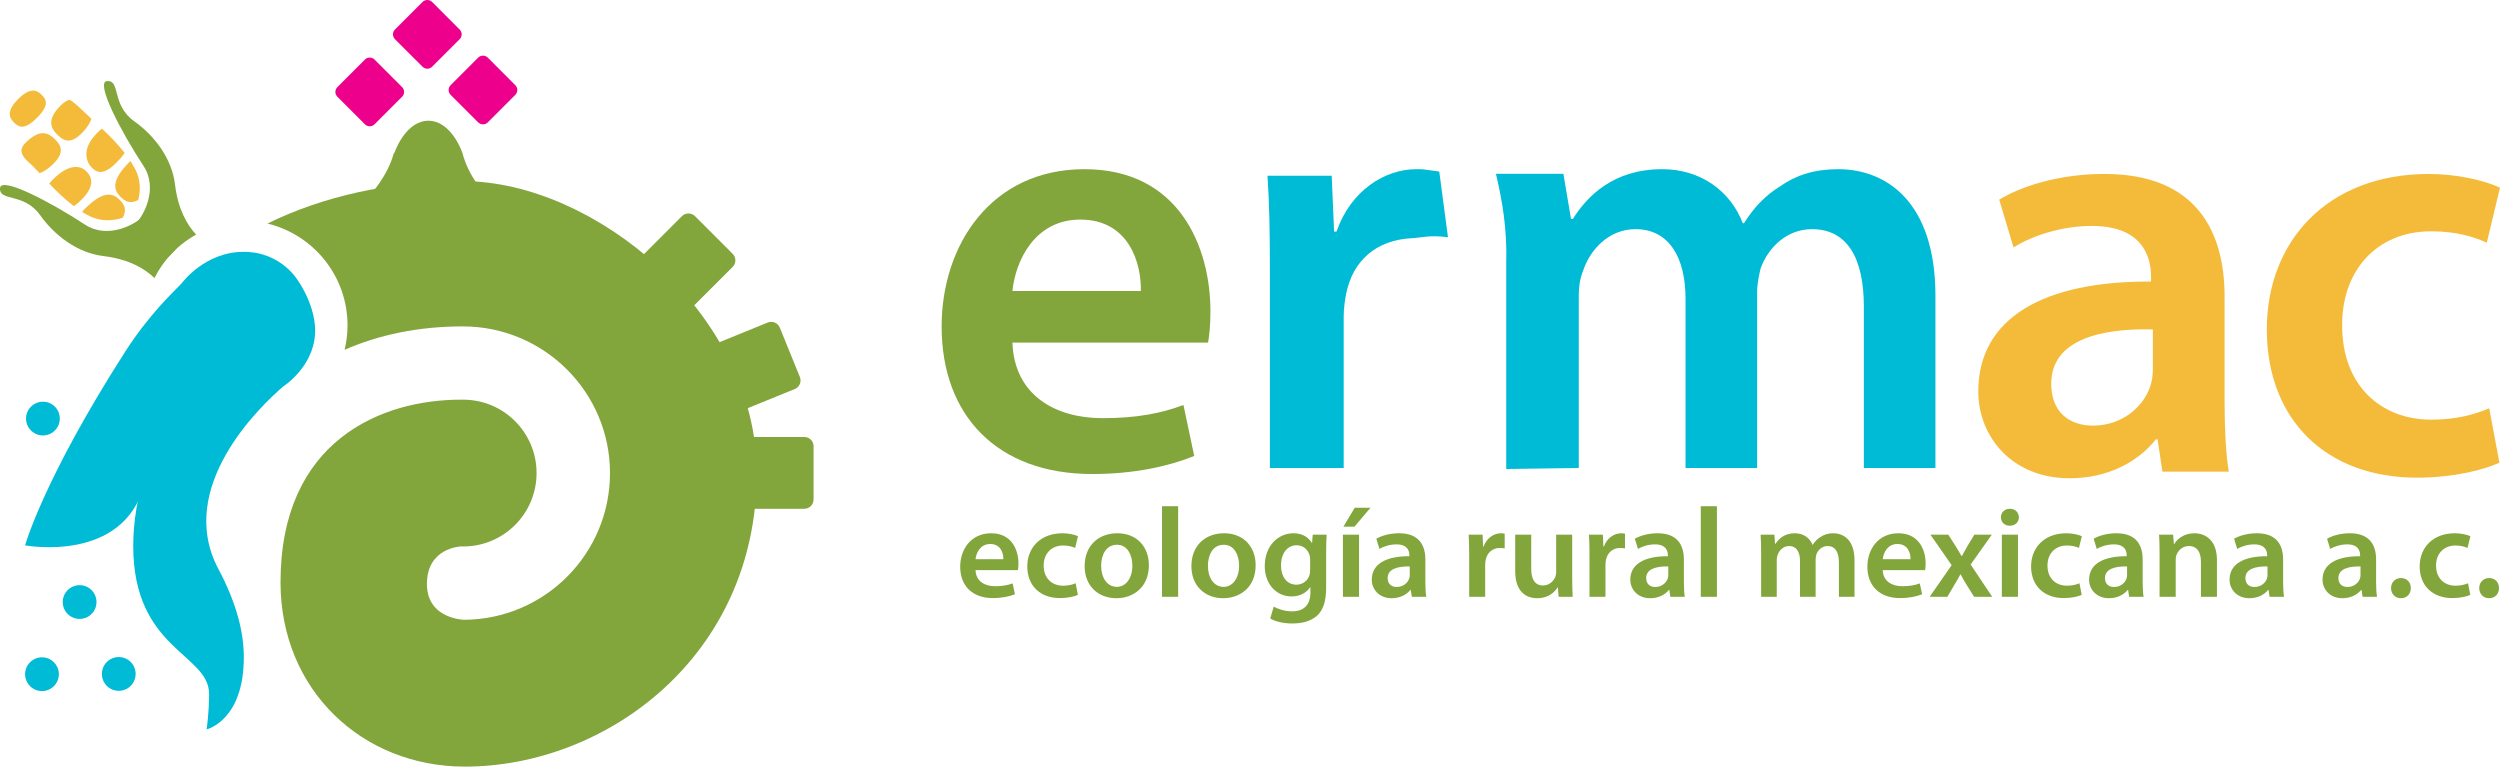 <!-- Generator: Adobe Illustrator 19.2.0, SVG Export Plug-In  -->
<svg version="1.1"
	 xmlns="http://www.w3.org/2000/svg" xmlns:xlink="http://www.w3.org/1999/xlink" xmlns:a="http://ns.adobe.com/AdobeSVGViewerExtensions/3.0/"
	 x="0px" y="0px" width="575.825px" height="176.573px" viewBox="0 0 575.825 176.573"
	 style="enable-background:new 0 0 575.825 176.573;" xml:space="preserve">
<style type="text/css">
	.st0{fill:#00BBD6;}
	.st1{fill:#82A53C;}
	.st2{fill:#EC008C;}
	.st3{fill:#F4BB3A;}
</style>
<defs>
</defs>
<g>
	<path class="st0" d="M7.14,93.662c1.519-1.516,3.979-1.516,5.495,0c1.519,1.519,1.519,3.982,0,5.495
		c-1.513,1.519-3.976,1.526-5.495,0C5.614,97.644,5.614,95.181,7.14,93.662"/>
	<path class="st0" d="M15.585,135.921c1.526-1.519,3.985-1.519,5.502,0c1.519,1.519,1.519,3.979,0,5.495
		c-1.516,1.519-3.976,1.519-5.502,0C14.072,139.9,14.072,137.441,15.585,135.921"/>
	<path class="st0" d="M6.924,152.541c1.513-1.523,3.979-1.523,5.489,0c1.526,1.516,1.526,3.976,0,5.495
		c-1.51,1.519-3.976,1.519-5.489,0C5.398,156.517,5.398,154.057,6.924,152.541"/>
	<path class="st0" d="M24.601,152.478c1.526-1.519,3.982-1.519,5.502,0c1.519,1.516,1.519,3.979,0,5.502
		c-1.519,1.516-3.982,1.519-5.502,0C23.089,156.457,23.089,153.994,24.601,152.478"/>
	<path class="st0" d="M68.879,65.017L46.183,88.552c0,0-9.526,9.773-12.871,22.79c-4.757,18.535-27.537,14.273-27.537,14.273
		s4.249-15.275,23.034-44.572c5.502-8.583,10.883-13.531,13.02-15.776c0,0,5.267-7.262,14.27-7.262
		C65.118,58.005,68.879,65.017,68.879,65.017"/>
	<path class="st0" d="M65.238,89.007c-5.222,4.496-24.967,23.216-14.92,42.083c4.22,7.919,5.843,14.637,5.843,20.288
		c0,14.644-8.57,16.615-8.57,16.615s0.566-3.66,0.566-8.16c0-9.305-17.468-10.154-17.468-34.096
		c0-22.436,15.864-47.786,38.143-60.806c0,0,4.805,6.842,3.546,13.606C71.133,85.295,65.238,89.007,65.238,89.007"/>
	<path class="st1" d="M106.484,35.151c1.422,5.524,5.007,9.165,5.713,10.411c0.882,1.565,1.298,7.405-1.76,7.405
		c-3.058,0-4.857-4.269-4.857-4.269v0.075c-0.124-0.241-0.241-0.459-0.355-0.67c-1.767-3.169-4.503-4.252-6.478-4.252
		c-1.978,0-5.306,1.669-6.338,3.253c-0.26,0.4-0.693,1.113-1.194,1.978c0.007-0.247,0.02-0.384,0.02-0.384s-1.539,4.269-4.597,4.269
		c-3.052,0-2.635-5.84-1.757-7.405c0.696-1.233,4.321-4.809,5.811-10.239l0.146-0.114c1.698-4.467,4.578-7.405,7.838-7.405
		C101.922,27.805,104.789,30.717,106.484,35.151"/>
	<path class="st2" d="M97.321,15.367c0.605,0.615,1.597,0.615,2.209,0l6.351-6.344c0.608-0.615,0.608-1.607,0-2.212L99.53,0.456
		c-0.612-0.608-1.604-0.608-2.209,0L90.967,6.81c-0.608,0.605-0.608,1.597,0,2.212L97.321,15.367z"/>
	<path class="st2" d="M110.14,28.19c0.608,0.608,1.591,0.608,2.206,0l6.351-6.354c0.608-0.612,0.608-1.597,0-2.206l-6.351-6.36
		c-0.615-0.602-1.597-0.602-2.206,0l-6.354,6.36c-0.612,0.608-0.612,1.594,0,2.206L110.14,28.19z"/>
	<path class="st2" d="M84.053,28.635c0.615,0.605,1.607,0.605,2.212,0l6.354-6.36c0.608-0.605,0.608-1.594,0-2.203l-6.354-6.354
		c-0.605-0.608-1.597-0.608-2.212,0l-6.347,6.354c-0.608,0.608-0.608,1.597,0,2.203L84.053,28.635z"/>
	<path class="st1" d="M157.07,70.154c0.833,0.833,2.18,0.833,3.006,0l8.677-8.674c0.836-0.83,0.836-2.18,0-3.013l-8.677-8.68
		c-0.826-0.83-2.173-0.83-3.006,0l-8.677,8.68c-0.83,0.833-0.83,2.183,0,3.013L157.07,70.154z"/>
	<path class="st1" d="M170.866,115.051c0,1.171,0.947,2.134,2.121,2.134h12.272c1.174,0,2.128-0.963,2.128-2.134v-12.269
		c0-1.178-0.953-2.131-2.128-2.131h-12.272c-1.175,0-2.121,0.953-2.121,2.131V115.051z"/>
	<path class="st1" d="M168.928,93.052c0.446,1.093,1.685,1.617,2.775,1.174l11.364-4.626c1.087-0.442,1.61-1.685,1.165-2.778
		l-4.623-11.361c-0.446-1.09-1.685-1.607-2.782-1.171l-11.354,4.626c-1.09,0.446-1.617,1.692-1.171,2.775L168.928,93.052z"/>
	<path class="st1" d="M106.687,41.725v0.257l-0.101-0.257c-16.781,0-32.339,3.53-44.979,9.764c10.58,2.573,18.44,12.083,18.44,23.46
		c0,1.939-0.247,3.816-0.677,5.619c7.763-3.393,16.827-5.388,27.215-5.388l0.026-0.049v0.049c18.668,0,33.888,15.112,33.888,33.784
		c0,18.545-14.933,33.592-33.439,33.79v0.013c0,0-8.729-0.091-8.729-8.26c0-8.365,7.769-8.638,7.769-8.638v-0.016
		c0.198,0.007,0.387,0.016,0.586,0.016c9.337,0,16.902-7.571,16.902-16.905c0-9.337-7.564-16.908-16.902-16.908
		c-0.198,0-0.387,0.01-0.586,0.016v-0.016c-18.203,0-41.488,9.396-41.488,42.07c0,24.791,18.785,42.447,42.447,42.447
		c32.681,0,67.245-25.539,67.245-67.609C174.306,72.151,136.742,41.725,106.687,41.725"/>
	<path class="st3" d="M9.542,21.781c1.2,1.191,1.854,2.476-1.022,5.355c-2.886,2.876-4.164,2.219-5.358,1.022
		c-1.194-1.191-1.539-2.785,1.028-5.355C6.757,20.236,8.348,20.584,9.542,21.781"/>
	<path class="st3" d="M20.586,49.75c2.791,1.396,5.612,1.09,7.685,0.403c1.061-1.92,0.312-3.094-0.729-4.145
		c-1.562-1.568-3.582-1.946-7.115,1.246c-0.621,0.543-1.122,1.061-1.532,1.539C19.45,49.145,20.016,49.464,20.586,49.75"/>
	<path class="st3" d="M17.014,47.488c0.338-0.244,0.693-0.514,1.074-0.846c3.751-3.348,3.351-5.612,1.832-7.148
		c-1.558-1.562-4.008-1.516-7.047,1.191c-0.651,0.563-1.148,1.093-1.529,1.597C13,44.02,14.913,45.9,17.014,47.488"/>
	<path class="st3" d="M9.116,39.888c0.735-0.237,1.588-0.745,2.612-1.627c3.387-3.032,2.414-4.698,0.888-6.23
		c-1.558-1.565-3.387-2.144-6.107,0.273c-0.849,0.735-1.344,1.311-1.536,2.011c-0.273,1.009,0.742,2.287,1.448,2.889
		C7.223,37.881,8.095,38.789,9.116,39.888"/>
	<path class="st3" d="M19.372,30.109c0.94-1.093,1.458-1.991,1.679-2.756c-1.968-1.825-4.646-4.542-5.173-4.356
		c-0.768,0.277-1.584,0.865-2.46,1.89c-2.411,2.707-1.825,4.539-0.257,6.094C14.69,32.503,16.362,33.48,19.372,30.109"/>
	<path class="st3" d="M27.753,36.466c0.387-0.446,0.699-0.856,0.966-1.24c-1.614-2.082-3.494-3.956-5.215-5.58
		c-0.537,0.381-1.103,0.898-1.705,1.601c-2.694,3.029-2.186,5.83-0.621,7.395C22.707,40.169,24.419,40.205,27.753,36.466"/>
	<path class="st3" d="M31.842,46.061c0.517-1.978,0.612-4.477-0.621-6.946c-0.348-0.69-0.748-1.363-1.174-2.027
		c-0.345,0.329-0.713,0.693-1.087,1.119c-3.179,3.527-2.791,5.537-1.233,7.102C28.778,46.351,29.945,47.086,31.842,46.061"/>
	<path class="st1" d="M35.582,64.051c1.233-2.463,2.873-4.669,4.854-6.539l-7.821-7.389c-1.396,1.386-7.652,5.15-13.076,1.588
		c-8.124-5.326-19.303-11.107-19.53-8.41c-0.264,3.221,5.472,0.963,9.253,6.276c3.302,4.646,8.54,8.677,14.566,9.402
		C29.846,59.707,33.467,61.991,35.582,64.051"/>
	<path class="st1" d="M38.873,59.132c1.786-2.037,3.901-3.777,6.302-5.098c-2.007-2.151-4.164-5.729-4.867-11.546
		c-0.719-6.022-4.753-11.26-9.393-14.559c-5.313-3.777-3.061-9.523-6.286-9.249c-2.694,0.221,3.084,11.403,8.417,19.524
		c3.559,5.43-0.205,11.683-1.594,13.072L38.873,59.132z"/>
</g>
<g>
	<g>
		<path class="st1" d="M224.694,131.321c0.09,2.587,2.156,3.703,4.493,3.703c1.708,0,2.936-0.235,4.044-0.646l0.539,2.498
			c-1.258,0.5-2.996,0.882-5.092,0.882c-4.732,0-7.518-2.851-7.518-7.229c0-3.968,2.456-7.7,7.129-7.7
			c4.732,0,6.29,3.821,6.29,6.966c0,0.676-0.06,1.204-0.12,1.527H224.694z M231.104,128.793c0.03-1.322-0.569-3.497-3.025-3.497
			c-2.276,0-3.235,2.028-3.384,3.497H231.104z"/>
		<path class="st1" d="M248.267,137.023c-0.779,0.353-2.307,0.734-4.134,0.734c-4.553,0-7.518-2.851-7.518-7.288
			c0-4.291,2.995-7.642,8.117-7.642c1.348,0,2.726,0.294,3.564,0.676l-0.659,2.704c-0.599-0.265-1.468-0.559-2.786-0.559
			c-2.816,0-4.493,2.028-4.463,4.644c0,2.938,1.947,4.614,4.463,4.614c1.288,0,2.187-0.265,2.905-0.559L248.267,137.023z"/>
		<path class="st1" d="M264.622,130.175c0,5.261-3.774,7.611-7.488,7.611c-4.134,0-7.309-2.792-7.309-7.376
			c0-4.703,3.145-7.583,7.548-7.583C261.716,122.827,264.622,125.826,264.622,130.175z M253.629,130.322
			c0,2.763,1.378,4.85,3.624,4.85c2.097,0,3.564-2.028,3.564-4.908c0-2.233-1.019-4.79-3.534-4.79
			C254.677,125.473,253.629,127.942,253.629,130.322z"/>
		<path class="st1" d="M267.647,116.597h3.714v20.866h-3.714V116.597z"/>
		<path class="st1" d="M289.213,130.175c0,5.261-3.774,7.611-7.488,7.611c-4.134,0-7.309-2.792-7.309-7.376
			c0-4.703,3.145-7.583,7.548-7.583C286.308,122.827,289.213,125.826,289.213,130.175z M278.22,130.322
			c0,2.763,1.377,4.85,3.624,4.85c2.097,0,3.564-2.028,3.564-4.908c0-2.233-1.018-4.79-3.534-4.79
			C279.269,125.473,278.22,127.942,278.22,130.322z"/>
		<path class="st1" d="M305.568,123.151c-0.06,0.97-0.12,2.146-0.12,4.114v8.111c0,2.998-0.629,5.144-2.156,6.495
			c-1.528,1.322-3.625,1.734-5.631,1.734c-1.857,0-3.834-0.383-5.092-1.146l0.809-2.733c0.928,0.529,2.486,1.088,4.253,1.088
			c2.396,0,4.193-1.234,4.193-4.32v-1.234h-0.06c-0.839,1.264-2.336,2.116-4.253,2.116c-3.624,0-6.2-2.939-6.2-6.995
			c0-4.702,3.115-7.553,6.62-7.553c2.216,0,3.535,1.059,4.223,2.233h0.06l0.15-1.91H305.568z M301.764,128.882
			c0-0.323-0.03-0.677-0.12-0.97c-0.39-1.323-1.438-2.322-2.996-2.322c-2.066,0-3.594,1.764-3.594,4.673
			c0,2.439,1.258,4.408,3.564,4.408c1.378,0,2.576-0.882,2.995-2.175c0.09-0.382,0.15-0.882,0.15-1.293V128.882z"/>
		<path class="st1" d="M309.312,137.463v-14.312h3.714v14.312H309.312z M315.662,116.951l-3.685,4.349h-2.546l2.606-4.349H315.662z"
			/>
		<path class="st1" d="M325.187,137.463l-0.24-1.587h-0.09c-0.898,1.116-2.426,1.91-4.313,1.91c-2.936,0-4.583-2.087-4.583-4.262
			c0-3.614,3.265-5.437,8.656-5.407v-0.235c0-0.94-0.389-2.498-2.965-2.498c-1.438,0-2.935,0.441-3.924,1.059l-0.719-2.352
			c1.078-0.646,2.965-1.264,5.272-1.264c4.672,0,6.021,2.91,6.021,6.025v5.172c0,1.293,0.06,2.557,0.209,3.438H325.187z
			 M324.708,130.469c-2.606-0.059-5.092,0.499-5.092,2.674c0,1.411,0.929,2.058,2.097,2.058c1.468,0,2.546-0.94,2.875-1.97
			c0.09-0.264,0.12-0.558,0.12-0.793V130.469z"/>
		<path class="st1" d="M338.397,127.765c0-1.939-0.03-3.321-0.12-4.614h3.205l0.12,2.733h0.12c0.719-2.027,2.426-3.057,3.984-3.057
			c0.359,0,0.569,0.029,0.869,0.089v3.408c-0.3-0.059-0.629-0.117-1.079-0.117c-1.767,0-2.965,1.117-3.295,2.733
			c-0.06,0.323-0.12,0.705-0.12,1.116v7.406h-3.684V127.765z"/>
		<path class="st1" d="M362.119,133.172c0,1.705,0.06,3.115,0.12,4.291h-3.235l-0.18-2.175h-0.06
			c-0.629,1.028-2.067,2.498-4.673,2.498c-2.666,0-5.092-1.558-5.092-6.23v-8.405h3.684v7.788c0,2.381,0.779,3.909,2.726,3.909
			c1.467,0,2.426-1.029,2.815-1.94c0.12-0.323,0.209-0.705,0.209-1.116v-8.641h3.685V133.172z"/>
		<path class="st1" d="M366.103,127.765c0-1.939-0.03-3.321-0.12-4.614h3.205l0.12,2.733h0.12c0.719-2.027,2.426-3.057,3.984-3.057
			c0.359,0,0.569,0.029,0.869,0.089v3.408c-0.3-0.059-0.629-0.117-1.079-0.117c-1.767,0-2.965,1.117-3.295,2.733
			c-0.06,0.323-0.12,0.705-0.12,1.116v7.406h-3.684V127.765z"/>
		<path class="st1" d="M384.733,137.463l-0.24-1.587h-0.09c-0.898,1.116-2.426,1.91-4.313,1.91c-2.936,0-4.583-2.087-4.583-4.262
			c0-3.614,3.265-5.437,8.656-5.407v-0.235c0-0.94-0.389-2.498-2.965-2.498c-1.438,0-2.935,0.441-3.924,1.059l-0.719-2.352
			c1.078-0.646,2.965-1.264,5.272-1.264c4.672,0,6.021,2.91,6.021,6.025v5.172c0,1.293,0.06,2.557,0.209,3.438H384.733z
			 M384.253,130.469c-2.606-0.059-5.092,0.499-5.092,2.674c0,1.411,0.929,2.058,2.097,2.058c1.468,0,2.546-0.94,2.875-1.97
			c0.09-0.264,0.12-0.558,0.12-0.793V130.469z"/>
		<path class="st1" d="M391.742,116.597h3.714v20.866h-3.714V116.597z"/>
		<path class="st1" d="M405.64,127.412c0-1.646-0.029-3.027-0.119-4.262h3.175l0.149,2.116h0.09
			c0.719-1.116,2.037-2.439,4.493-2.439c1.917,0,3.415,1.059,4.044,2.646h0.06c0.51-0.794,1.108-1.382,1.797-1.793
			c0.81-0.559,1.737-0.853,2.936-0.853c2.427,0,4.883,1.616,4.883,6.201v8.435h-3.595v-7.905c0-2.381-0.839-3.791-2.605-3.791
			c-1.259,0-2.187,0.882-2.576,1.91c-0.09,0.353-0.18,0.793-0.18,1.205v8.581h-3.595v-8.287c0-1.999-0.809-3.409-2.516-3.409
			c-1.378,0-2.307,1.058-2.636,2.057c-0.15,0.353-0.21,0.765-0.21,1.176v8.464h-3.595V127.412z"/>
		<path class="st1" d="M433.647,131.321c0.09,2.587,2.156,3.703,4.493,3.703c1.707,0,2.935-0.235,4.043-0.646l0.539,2.498
			c-1.258,0.5-2.995,0.882-5.092,0.882c-4.732,0-7.518-2.851-7.518-7.229c0-3.968,2.456-7.7,7.128-7.7
			c4.733,0,6.291,3.821,6.291,6.966c0,0.676-0.061,1.204-0.12,1.527H433.647z M440.057,128.793c0.029-1.322-0.569-3.497-3.025-3.497
			c-2.276,0-3.235,2.028-3.385,3.497H440.057z"/>
		<path class="st1" d="M448.742,123.151l1.737,2.704c0.479,0.764,0.899,1.47,1.318,2.204h0.09c0.419-0.794,0.839-1.528,1.258-2.263
			l1.617-2.646h4.015l-4.883,6.877l4.973,7.436h-4.164l-1.797-2.851c-0.479-0.765-0.898-1.528-1.318-2.321h-0.06
			c-0.419,0.822-0.839,1.527-1.318,2.321l-1.677,2.851h-4.074l5.062-7.288l-4.883-7.024H448.742z"/>
		<path class="st1" d="M465.007,119.155c0,1.087-0.809,1.939-2.097,1.939c-1.228,0-2.036-0.853-2.036-1.939
			c0-1.117,0.838-1.97,2.066-1.97C464.198,117.185,464.978,118.037,465.007,119.155z M461.083,137.463v-14.312h3.715v14.312H461.083
			z"/>
		<path class="st1" d="M479.475,137.023c-0.779,0.353-2.307,0.734-4.134,0.734c-4.553,0-7.518-2.851-7.518-7.288
			c0-4.291,2.995-7.642,8.117-7.642c1.348,0,2.726,0.294,3.564,0.676l-0.659,2.704c-0.6-0.265-1.468-0.559-2.786-0.559
			c-2.815,0-4.493,2.028-4.463,4.644c0,2.938,1.947,4.614,4.463,4.614c1.288,0,2.187-0.265,2.905-0.559L479.475,137.023z"/>
		<path class="st1" d="M490.407,137.463l-0.239-1.587h-0.09c-0.898,1.116-2.426,1.91-4.313,1.91c-2.936,0-4.583-2.087-4.583-4.262
			c0-3.614,3.266-5.437,8.657-5.407v-0.235c0-0.94-0.39-2.498-2.966-2.498c-1.438,0-2.936,0.441-3.924,1.059l-0.719-2.352
			c1.078-0.646,2.966-1.264,5.271-1.264c4.673,0,6.021,2.91,6.021,6.025v5.172c0,1.293,0.061,2.557,0.21,3.438H490.407z
			 M489.929,130.469c-2.606-0.059-5.093,0.499-5.093,2.674c0,1.411,0.929,2.058,2.098,2.058c1.467,0,2.546-0.94,2.875-1.97
			c0.09-0.264,0.12-0.558,0.12-0.793V130.469z"/>
		<path class="st1" d="M497.416,127.412c0-1.646-0.029-3.027-0.119-4.262h3.234l0.18,2.146h0.09
			c0.629-1.116,2.217-2.469,4.643-2.469c2.547,0,5.183,1.616,5.183,6.143v8.493h-3.685v-8.082c0-2.057-0.778-3.614-2.785-3.614
			c-1.468,0-2.486,1.028-2.876,2.115c-0.12,0.323-0.149,0.765-0.149,1.176v8.405h-3.715V127.412z"/>
		<path class="st1" d="M522.756,137.463l-0.239-1.587h-0.09c-0.898,1.116-2.426,1.91-4.313,1.91c-2.936,0-4.582-2.087-4.582-4.262
			c0-3.614,3.265-5.437,8.656-5.407v-0.235c0-0.94-0.39-2.498-2.966-2.498c-1.438,0-2.936,0.441-3.924,1.059l-0.719-2.352
			c1.078-0.646,2.966-1.264,5.271-1.264c4.673,0,6.021,2.91,6.021,6.025v5.172c0,1.293,0.061,2.557,0.21,3.438H522.756z
			 M522.277,130.469c-2.606-0.059-5.093,0.499-5.093,2.674c0,1.411,0.929,2.058,2.097,2.058c1.468,0,2.547-0.94,2.876-1.97
			c0.09-0.264,0.12-0.558,0.12-0.793V130.469z"/>
		<path class="st1" d="M544.173,137.463l-0.239-1.587h-0.09c-0.898,1.116-2.426,1.91-4.313,1.91c-2.936,0-4.583-2.087-4.583-4.262
			c0-3.614,3.266-5.437,8.657-5.407v-0.235c0-0.94-0.39-2.498-2.966-2.498c-1.438,0-2.936,0.441-3.924,1.059l-0.719-2.352
			c1.078-0.646,2.966-1.264,5.271-1.264c4.673,0,6.021,2.91,6.021,6.025v5.172c0,1.293,0.061,2.557,0.21,3.438H544.173z
			 M543.694,130.469c-2.606-0.059-5.093,0.499-5.093,2.674c0,1.411,0.929,2.058,2.098,2.058c1.467,0,2.546-0.94,2.875-1.97
			c0.09-0.264,0.12-0.558,0.12-0.793V130.469z"/>
		<path class="st1" d="M550.732,135.465c0-1.353,0.959-2.322,2.276-2.322c1.349,0,2.276,0.94,2.276,2.322
			c0,1.322-0.898,2.321-2.276,2.321C551.661,137.786,550.732,136.787,550.732,135.465z"/>
		<path class="st1" d="M568.975,137.023c-0.779,0.353-2.307,0.734-4.134,0.734c-4.553,0-7.518-2.851-7.518-7.288
			c0-4.291,2.995-7.642,8.117-7.642c1.348,0,2.726,0.294,3.564,0.676l-0.659,2.704c-0.6-0.265-1.468-0.559-2.786-0.559
			c-2.815,0-4.493,2.028-4.463,4.644c0,2.938,1.947,4.614,4.463,4.614c1.288,0,2.187-0.265,2.905-0.559L568.975,137.023z"/>
		<path class="st1" d="M571.041,135.465c0-1.353,0.959-2.322,2.276-2.322c1.349,0,2.276,0.94,2.276,2.322
			c0,1.322-0.898,2.321-2.276,2.321C571.97,137.786,571.041,136.787,571.041,135.465z"/>
	</g>
	<path class="st1" d="M233.195,78.907c0.41,12.165,9.952,17.409,20.731,17.409c7.877,0,13.541-1.1,18.658-3.035l2.482,11.745
		c-5.804,2.352-13.821,4.155-23.493,4.155c-21.837,0-34.685-13.411-34.685-34.005c0-18.652,11.335-36.207,32.892-36.207
		c21.837,0,29.021,17.965,29.021,32.755c0,3.175-0.27,5.667-0.55,7.184H233.195z M262.771,67.019
		c0.14-6.211-2.626-16.443-13.96-16.443c-10.499,0-14.933,9.539-15.616,16.443H262.771z"/>
	<path class="st0" d="M292.491,62.18c0-9.113-0.137-15.62-0.553-21.697h14.793l0.553,12.858h0.553
		c3.312-9.539,11.195-14.374,18.379-14.374c1.656,0,1.184-0.033,5.29,0.547l2.007,15.135c-4.109-0.579-6.195,0.111-8.264,0.211
		c-8.368,0.394-13.684,5.254-15.203,12.851c-0.277,1.519-0.556,3.322-0.556,5.248v34.831h-16.999V62.18z"/>
	<path class="st0" d="M346.928,60.757c0.234-7.974-0.888-14.465-2.375-20.731h15.542l1.757,10.414h0.42
		c3.289-5.258,9.341-11.472,20.601-11.472c8.787,0,15.659,4.968,18.545,12.438h0.28c2.326-3.735,5.079-6.497,8.231-8.436
		c3.712-2.626,7.971-4.002,13.463-4.002c11.133,0,22.397,7.593,22.397,29.164v39.656h-16.488V70.615
		c0-11.198-3.842-17.832-11.947-17.832c-5.772,0-10.027,4.151-11.816,8.989c-0.413,1.656-0.823,3.728-0.823,5.667v40.349h-16.485
		V68.822c0-9.406-3.709-16.039-11.537-16.039c-6.321,0-10.58,4.974-12.083,9.672c-0.69,1.663-0.97,3.602-0.97,5.541v39.793
		l-16.71,0.238V60.757z"/>
	<path class="st3" d="M498.067,108.643l-1.103-7.437h-0.41c-4.132,5.235-11.156,8.953-19.833,8.953
		c-13.495,0-21.066-9.783-21.066-19.973c0-16.934,15.008-25.471,39.796-25.334v-1.103c0-4.402-1.789-11.709-13.632-11.709
		c-6.611,0-13.498,2.069-18.04,4.961l-3.305-11.019c4.958-3.026,13.632-5.918,24.235-5.918c21.486,0,27.68,13.629,27.68,28.227
		v24.241c0,6.055,0.28,11.979,0.966,16.111H498.067z M495.865,75.871c-11.982-0.283-23.408,2.342-23.408,12.529
		c0,6.611,4.265,9.633,9.637,9.633c6.748,0,11.706-4.402,13.222-9.22c0.413-1.24,0.55-2.616,0.55-3.719V75.871z"/>
	<path class="st3" d="M575.691,106.575c-3.585,1.656-10.609,3.445-19.007,3.445c-20.936,0-34.568-13.359-34.568-34.151
		c0-20.109,13.772-35.804,37.32-35.804c6.195,0,12.529,1.373,16.387,3.162L572.789,55.9c-2.752-1.24-6.744-2.622-12.799-2.622
		c-12.952,0-20.659,9.51-20.519,21.762c0,13.772,8.947,21.622,20.519,21.622c5.915,0,10.047-1.24,13.355-2.619L575.691,106.575z"/>
</g>
</svg>